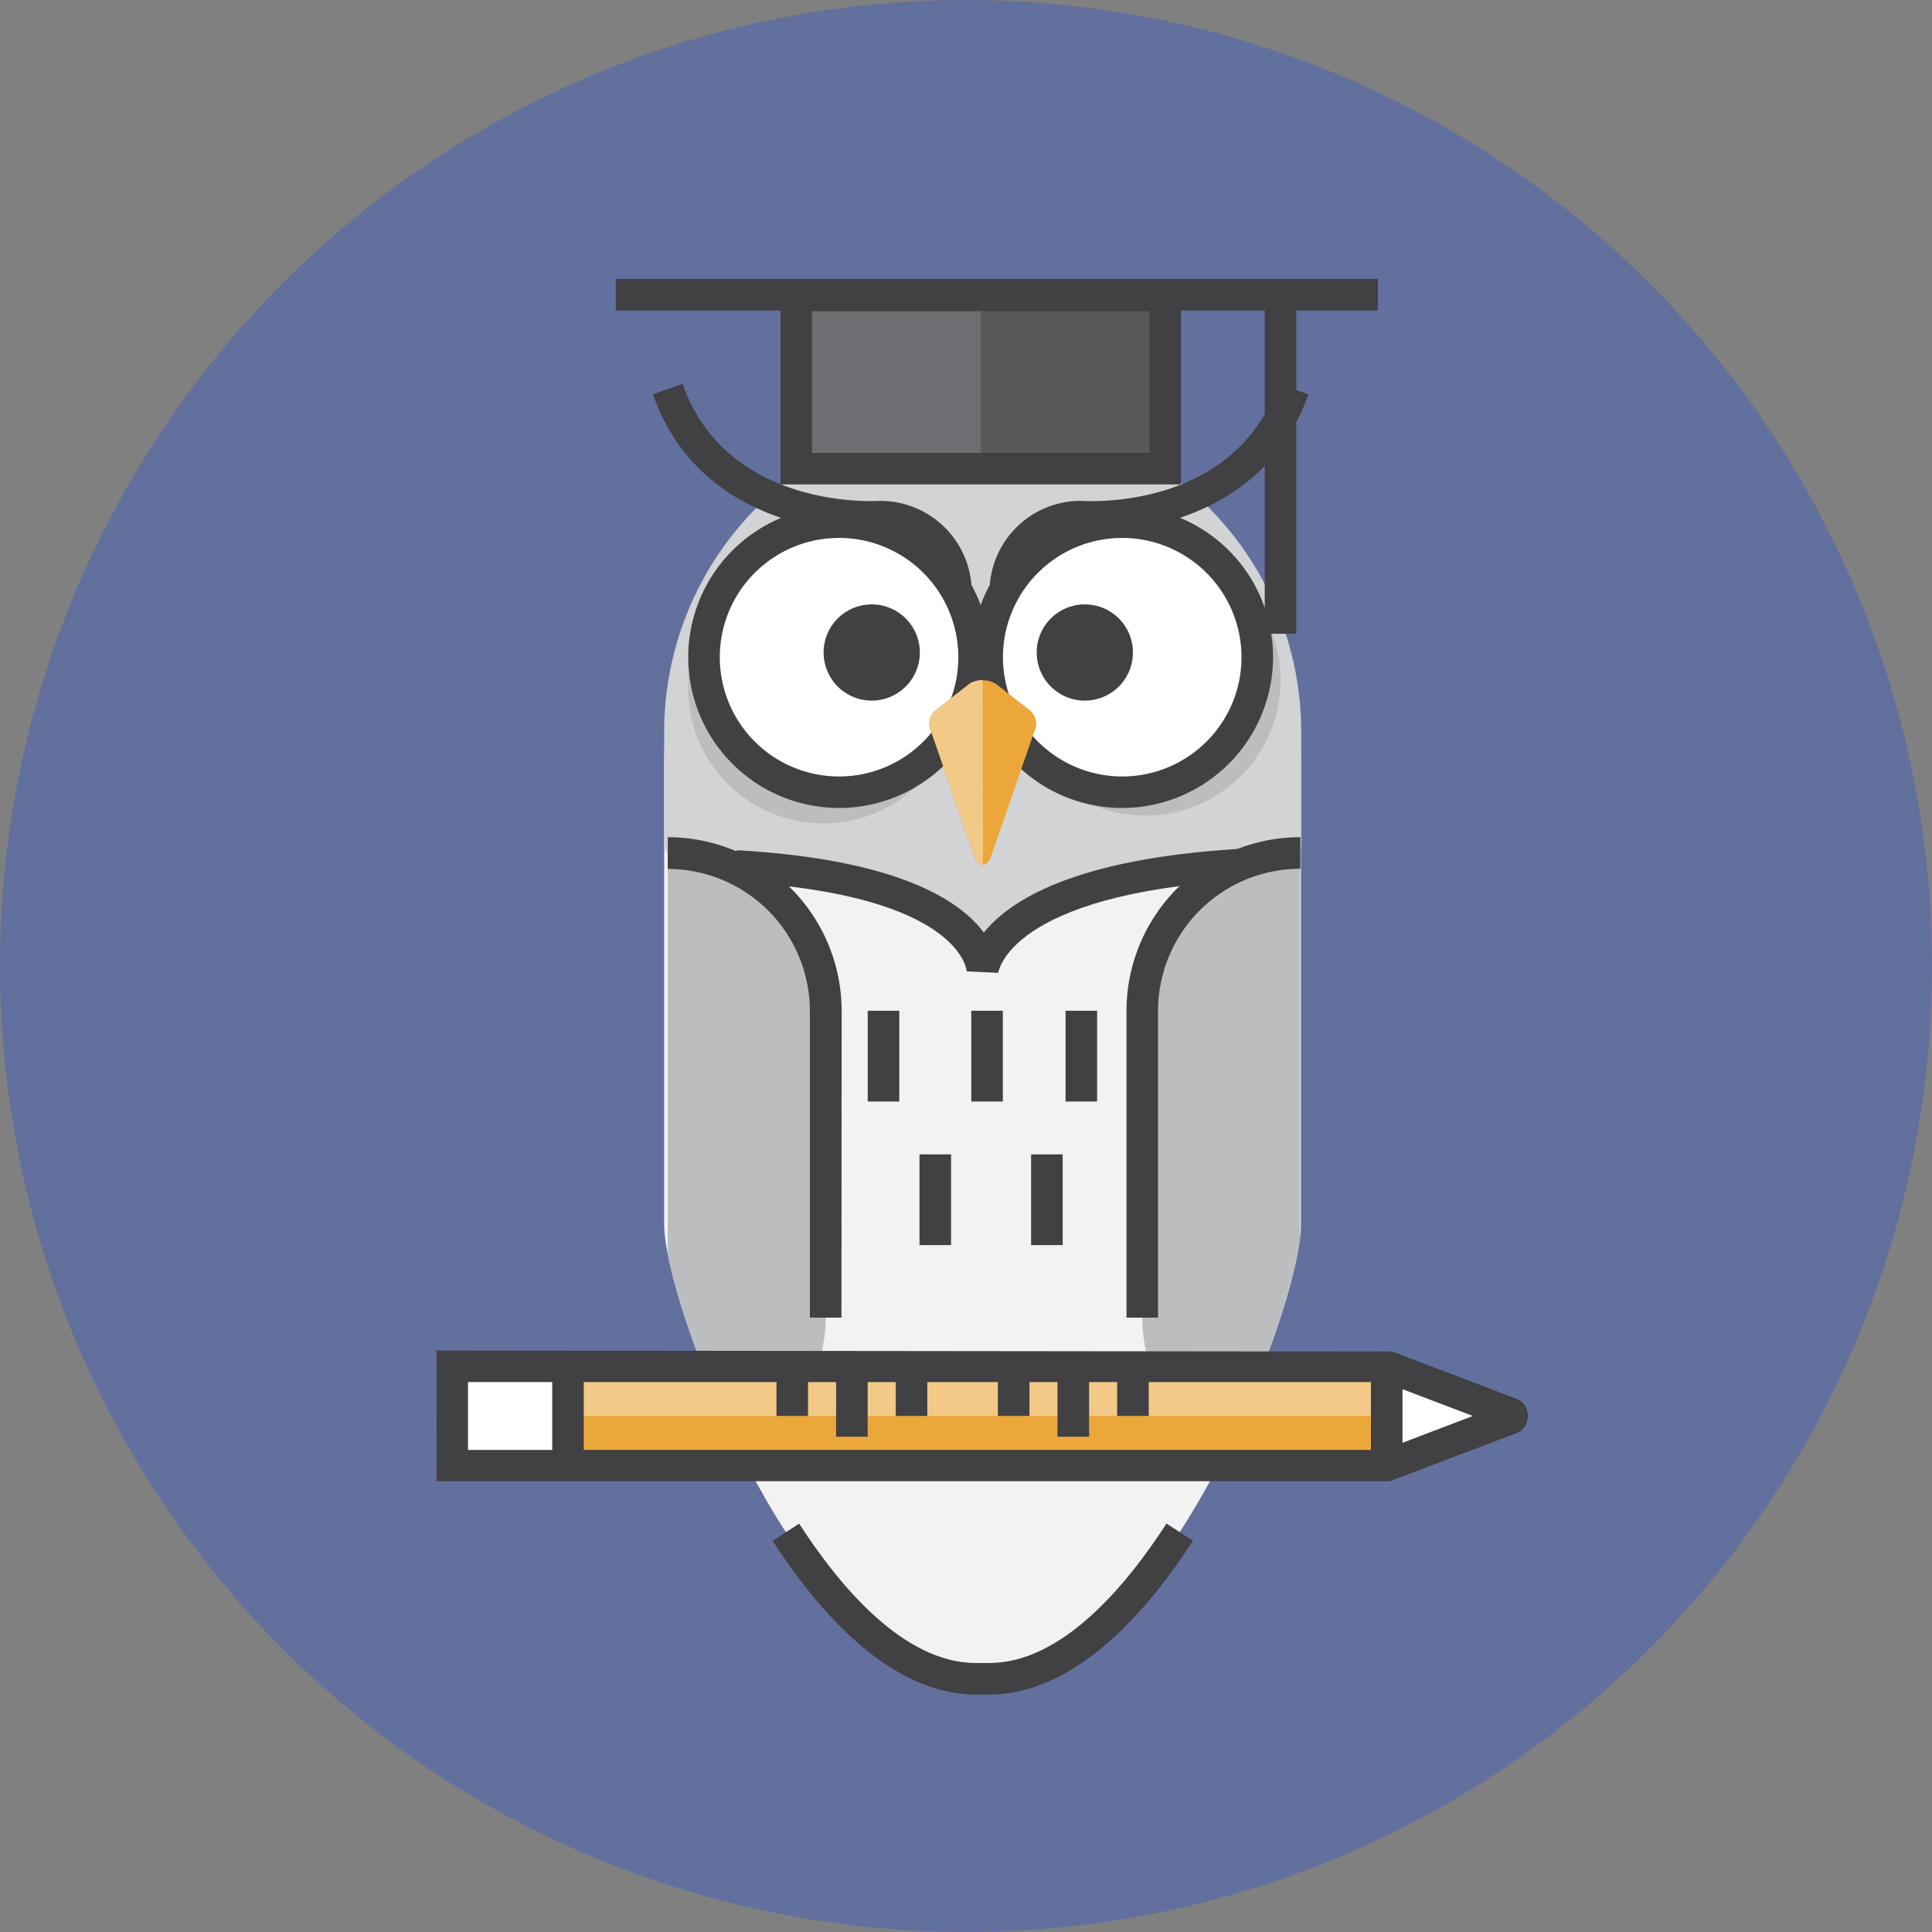 <svg id="圖層_1" data-name="圖層 1" xmlns="http://www.w3.org/2000/svg" viewBox="0 0 300 300"><rect x="0" y="0" width="300" height="300" fill="#808080" stroke="none"/><defs><style>.cls-1{fill:#62709e;}.cls-2{fill:#f1f2f1;}.cls-3{fill:#414042;}.cls-4{fill:#bcbdbf;}.cls-5{fill:#d1d3d4;}.cls-6{fill:#fff;}.cls-7{fill:#eca73a;}.cls-8{fill:#f2c986;}.cls-9{fill:#58595b;}.cls-10{fill:#6d6e71;}</style></defs><title>未命名-3</title><circle class="cls-1" cx="150" cy="150" r="150"/><path class="cls-2" d="M153.61,260.68h-2.09c-26.62,0-48.39-58.33-48.39-70.49v-71.9A48.53,48.53,0,0,1,151.52,69.9h2.09A48.53,48.53,0,0,1,202,118.29v71.9C202.05,202.71,180.23,260.68,153.61,260.68Z"/><path class="cls-3" d="M153.61,263.13h-2.09c-10.55,0-21.46-8.26-31.54-23.88l4.11-2.66c6.38,9.87,16.31,21.64,27.43,21.64h2.09c11.18,0,21.13-11.77,27.52-21.65l4.12,2.66C175.14,254.87,164.2,263.13,153.61,263.13Z"/><path class="cls-4" d="M103.69,132.45v62.3c1.44,7.28,5.59,19.41,11.6,31.3a24.47,24.47,0,0,0,12.92-21.45V157A24.59,24.59,0,0,0,103.69,132.45Z"/><path class="cls-4" d="M177.37,157V204.6A24.46,24.46,0,0,0,190,225.9c6.81-13.51,11.17-27.3,11.87-34V132.45A24.59,24.59,0,0,0,177.37,157Z"/><path class="cls-5" d="M152.59,64.2a49.46,49.46,0,0,0-49.46,49.46v17.62c0,3.14,8,3,11.1,3.18,38.82,2.18,38.36,16.45,38.36,16.45s.46-14.27,39.89-16.65c3.13-.19,9.57,0,9.57-3.12V113.66A49.46,49.46,0,0,0,152.59,64.2Z"/><path class="cls-3" d="M155,151.06l-4.89-.23c0-.05-.77-11.94-36-13.92l.27-4.89c25,1.4,34.69,7.79,38.39,12.8,4-5,14.09-11.47,39.58-13l.3,4.89C156.61,138.88,155.05,150.94,155,151.06Z"/><path class="cls-6" d="M215.33,227.58H70.22V212.16H215.33l19.18,7.3a.44.44,0,0,1,0,.83Z"/><rect class="cls-7" x="70.22" y="212.16" width="145.11" height="15.42"/><rect class="cls-8" x="70.22" y="212.16" width="145.11" height="7.71"/><rect class="cls-6" x="70.19" y="211.73" width="18" height="16.27"/><path class="cls-3" d="M215.78,230h-148V209.71l148.43.16,19.18,7.3a2.85,2.85,0,0,1,1.87,2.69,2.89,2.89,0,0,1-1.87,2.72ZM72.67,225.14H214.88l13.83-5.27-13.83-5.26H72.67Z"/><rect class="cls-3" x="85.75" y="212.16" width="4.9" height="13.48"/><rect class="cls-3" x="212.88" y="213.13" width="4.9" height="13.48"/><path class="cls-4" d="M148.85,106.86a21,21,0,1,1-21-21A21,21,0,0,1,148.85,106.86Z"/><path class="cls-6" d="M151.26,102a21,21,0,1,1-21-21A21,21,0,0,1,151.26,102Z"/><path class="cls-4" d="M198.84,105.65a21,21,0,1,1-21-21A21,21,0,0,1,198.84,105.65Z"/><path class="cls-6" d="M195.23,102a21,21,0,1,1-21-21A21,21,0,0,1,195.23,102Z"/><path class="cls-3" d="M130.29,125.46A23.42,23.42,0,1,1,153.71,102,23.44,23.44,0,0,1,130.29,125.46Zm0-41.93A18.52,18.52,0,1,0,148.81,102,18.53,18.53,0,0,0,130.29,83.53Z"/><path class="cls-3" d="M174.27,125.46A23.42,23.42,0,1,1,197.68,102,23.45,23.45,0,0,1,174.27,125.46Zm0-41.93A18.52,18.52,0,1,0,192.78,102,18.54,18.54,0,0,0,174.27,83.53Z"/><path class="cls-3" d="M175.92,101.32a7.47,7.47,0,1,1-7.47-7.47A7.46,7.46,0,0,1,175.92,101.32Z"/><path class="cls-3" d="M142.83,101.32a7.47,7.47,0,1,1-7.47-7.47A7.47,7.47,0,0,1,142.83,101.32Z"/><path class="cls-3" d="M158.55,91.92h-4.9A14.17,14.17,0,0,1,167.8,77.77c1.13.07,23.86,1.5,30.74-18.16l4.62,1.62C195,84.47,167.88,82.67,167.61,82.66A9.24,9.24,0,0,0,158.55,91.92Z"/><path class="cls-3" d="M150.89,91.92H146a9.26,9.26,0,0,0-9.25-9.25c-.09,0-27.23,1.81-35.36-21.44L106,59.61c6.89,19.73,30.3,18.18,30.54,18.17h0A14.19,14.19,0,0,1,150.89,91.92Z"/><path class="cls-7" d="M144.59,113.63l6.83,19.73c.65,1.2,1.69,1.2,2.33,0l6.84-19.73a2.68,2.68,0,0,0-.86-3.47l-5.12-4a4.12,4.12,0,0,0-4.05,0l-5.11,4A2.69,2.69,0,0,0,144.59,113.63Z"/><path class="cls-8" d="M152.59,105.61a3.91,3.91,0,0,0-2,.53l-5.11,4a2.69,2.69,0,0,0-.86,3.47l6.83,19.73a1.44,1.44,0,0,0,1.17.9Z"/><rect class="cls-3" x="134.74" y="156.95" width="4.9" height="14.09"/><rect class="cls-3" x="150.82" y="156.95" width="4.9" height="14.09"/><rect class="cls-3" x="165.46" y="156.95" width="4.9" height="14.09"/><rect class="cls-3" x="142.78" y="179.25" width="4.9" height="14.09"/><rect class="cls-3" x="160.11" y="179.25" width="4.9" height="14.09"/><rect class="cls-9" x="123.65" y="45.83" width="57.27" height="26.94"/><rect class="cls-10" x="123.65" y="45.83" width="28.64" height="26.94"/><rect class="cls-3" x="95.62" y="43.31" width="118.34" height="4.9"/><rect class="cls-3" x="196.39" y="46.44" width="4.9" height="51.97"/><path class="cls-3" d="M183.38,75.22H121.2V43.38h62.18Zm-57.28-4.9h52.38v-22H126.1Z"/><rect class="cls-3" x="173.47" y="213.09" width="4.9" height="6.78"/><rect class="cls-3" x="164.21" y="213.09" width="4.9" height="10"/><rect class="cls-3" x="154.95" y="213.09" width="4.9" height="6.78"/><rect class="cls-3" x="139.09" y="213.09" width="4.9" height="6.78"/><rect class="cls-3" x="129.83" y="213.09" width="4.9" height="10"/><rect class="cls-3" x="120.57" y="213.09" width="4.9" height="6.78"/><path class="cls-3" d="M179.82,204.6h-4.9V157a27,27,0,0,1,27-27v4.9A22.09,22.09,0,0,0,179.82,157Z"/><path class="cls-3" d="M130.66,204.6h-4.9V157a22.09,22.09,0,0,0-22.07-22.07V130a27,27,0,0,1,27,27Z"/></svg>